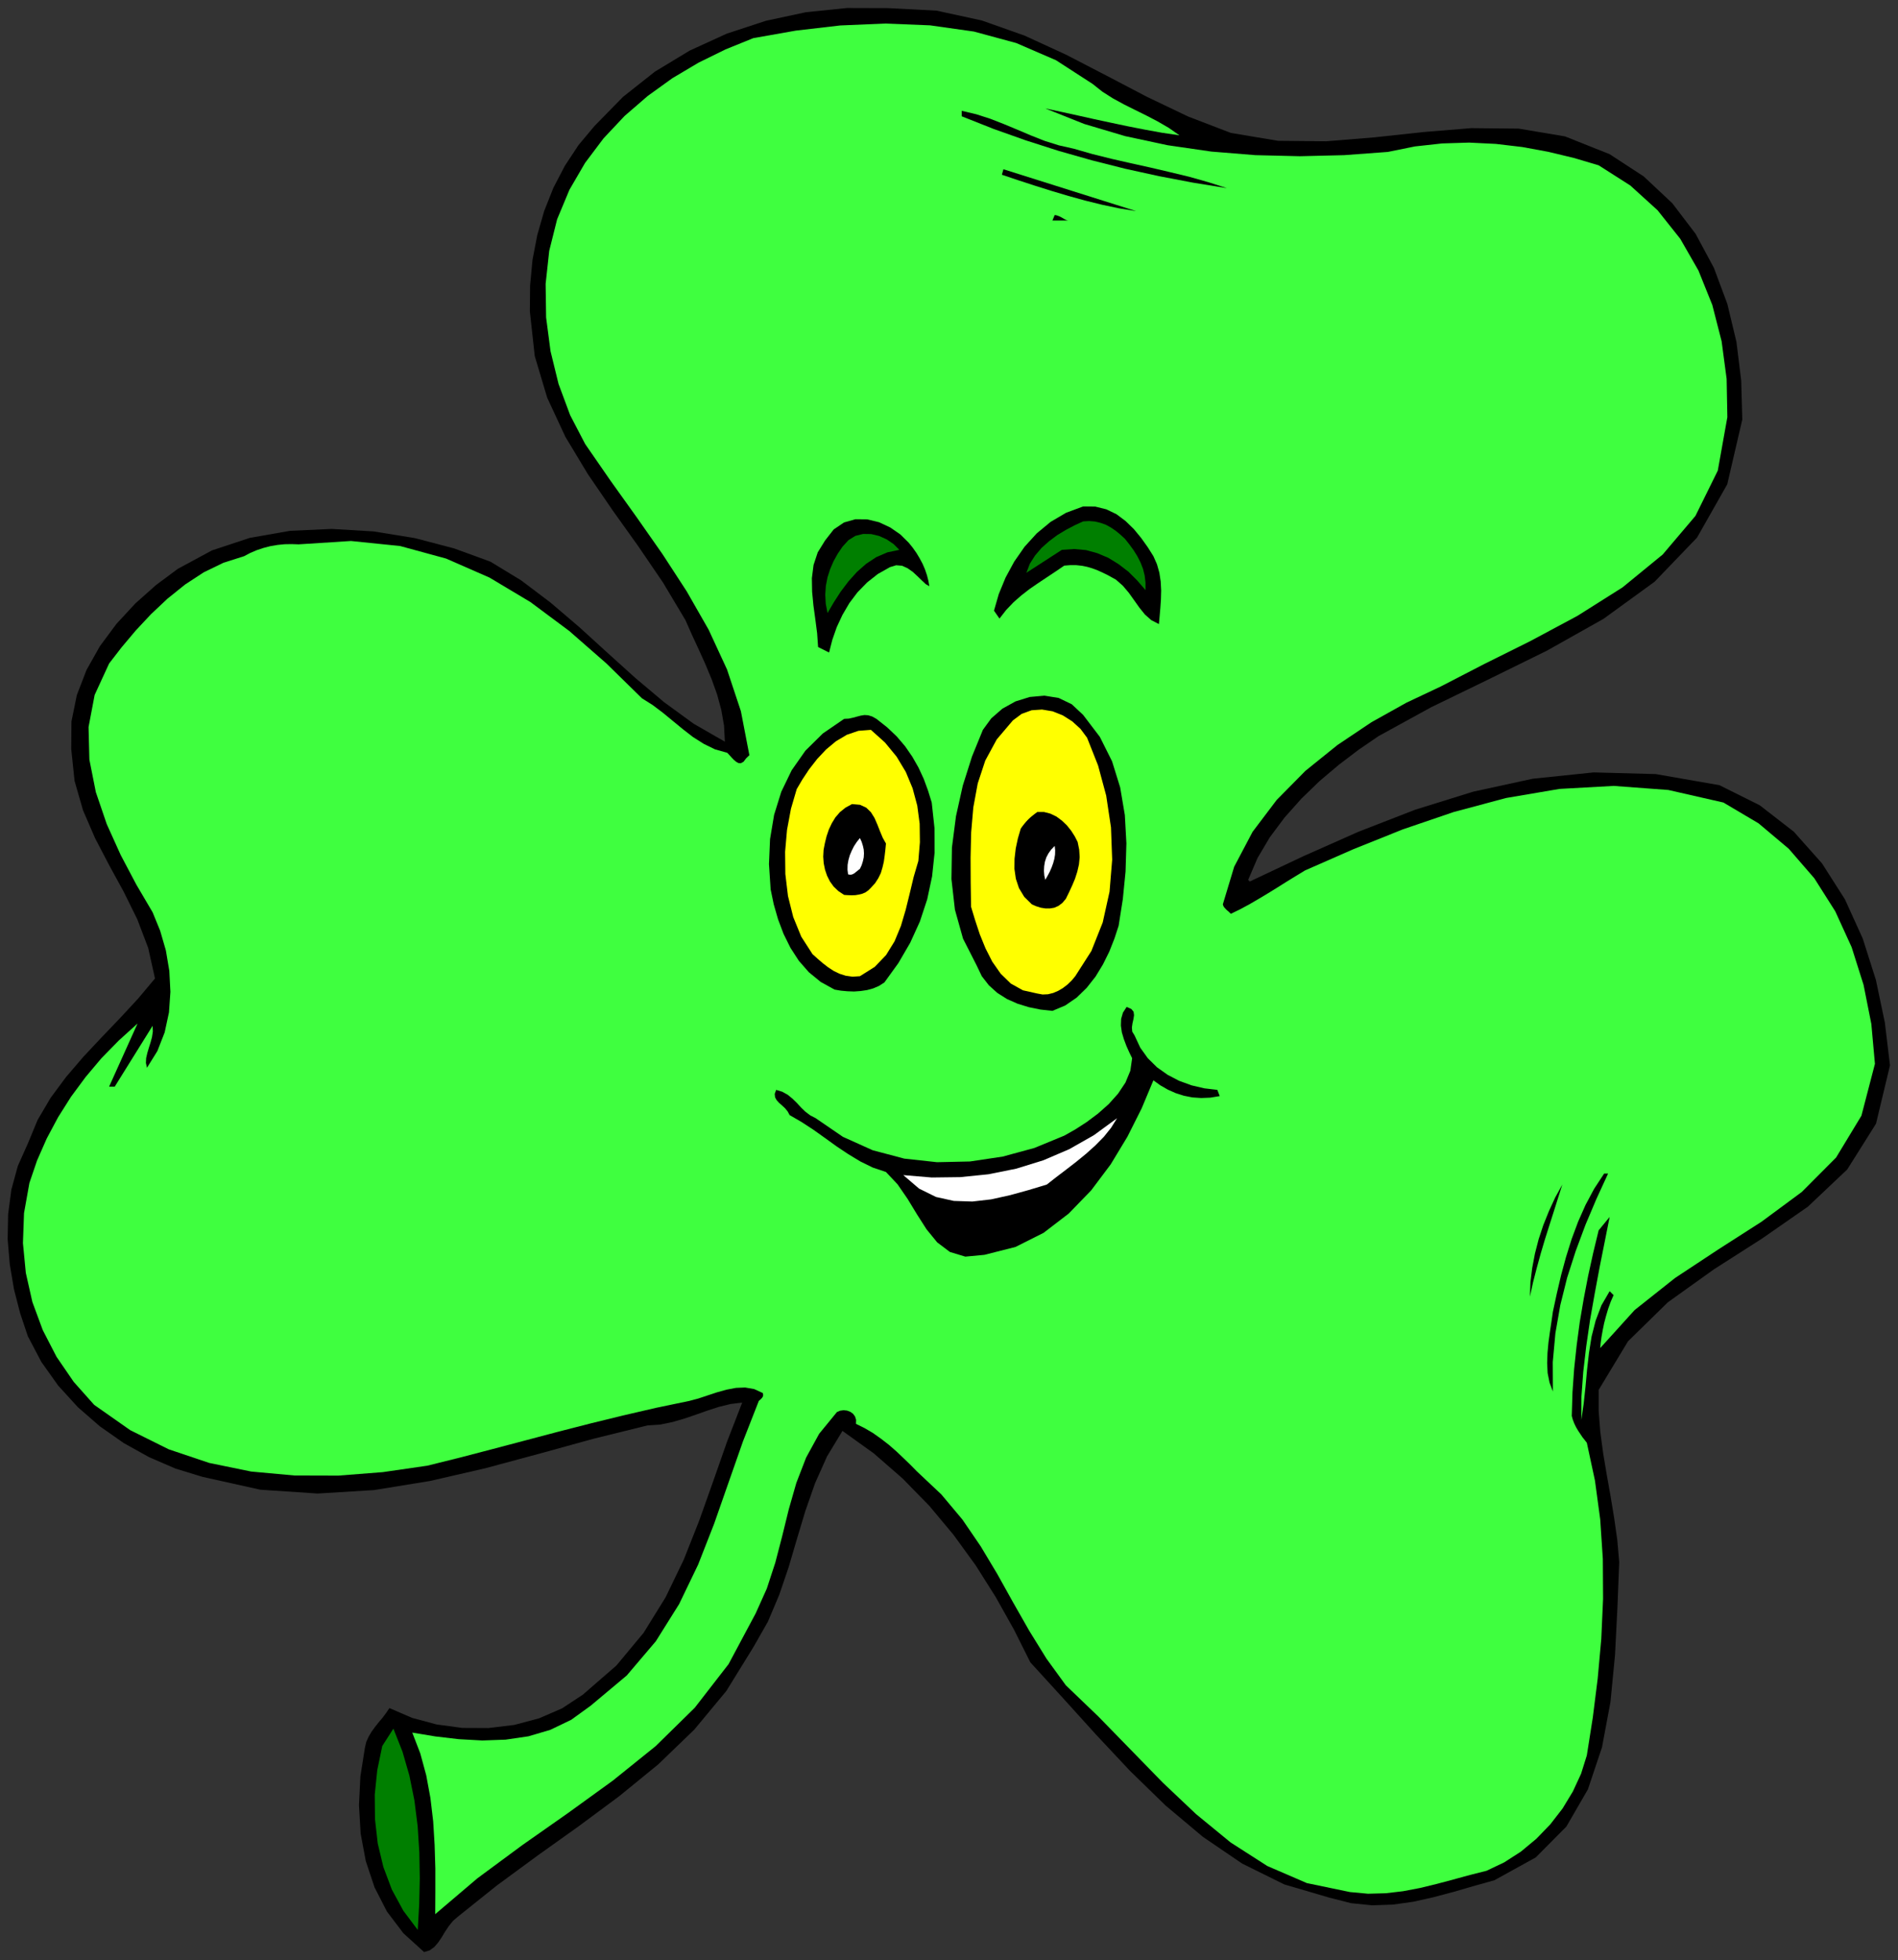 <?xml version="1.0" encoding="UTF-8" standalone="no"?>
<svg
   xmlns:dc="http://purl.org/dc/elements/1.1/"
   xmlns:cc="http://creativecommons.org/ns#"
   xmlns:rdf="http://www.w3.org/1999/02/22-rdf-syntax-ns#"
   xmlns:svg="http://www.w3.org/2000/svg"
   xmlns="http://www.w3.org/2000/svg"
   xmlns:sodipodi="http://sodipodi.sourceforge.net/DTD/sodipodi-0.dtd"
   xmlns:inkscape="http://www.inkscape.org/namespaces/inkscape"
   version="1.0"
   width="1333.839mm"
   height="1377.188mm"
   id="svg51"
   sodipodi:docname="GC000605.WMF">
  <rect width="100%" height="100%" fill="#333333" stroke="none"/>
  <sodipodi:namedview
     pagecolor="#ffffff"
     bordercolor="#666666"
     borderopacity="1"
     objecttolerance="10"
     gridtolerance="10"
     guidetolerance="10"
     inkscape:pageopacity="0"
     inkscape:pageshadow="2"
     inkscape:window-width="640"
     inkscape:window-height="480"
     id="namedview53" />
  <defs
     id="defs3">
    <pattern
       id="WMFhbasepattern"
       patternUnits="userSpaceOnUse"
       width="6"
       height="6"
       x="0"
       y="0" />
  </defs>
  <path
     style="fill:none;stroke:none;"
     d="  M 0,5204.48   L 5040.64,5204.48   L 5040.64,0   L 0,0   z "
     id="path5" />
  <path
     style="fill:#000000;fill-rule:evenodd;fill-opacity:1;stroke:none;"
     d="  M 3269.227,352.954   L 3394.6,373.902   L 3522.195,375.172   L 3651.06,364.698   L 3779.925,350.732   L 3907.837,340.258   L 4033.845,341.527   L 4156.679,362.158   L 4275.387,409.452   L 4275.387,409.452   L 4365.846,468.489   L 4441.705,539.587   L 4503.598,620.843   L 4552.16,710.986   L 4588.027,807.159   L 4612.149,907.777   L 4624.845,1010.933   L 4627.702,1114.09   L 4627.702,1114.09   L 4587.709,1286.123   L 4507.407,1427.685   L 4394.73,1544.807   L 4259.2,1643.203   L 4109.069,1727.632   L 3953.543,1804.127   L 3801.19,1878.082   L 3661.217,1954.894   L 3661.217,1954.894   L 3608.846,1990.76   L 3556.157,2030.753   L 3505.056,2073.92   L 3456.811,2120.579   L 3412.057,2170.729   L 3372.7,2223.418   L 3340.007,2278.646   L 3315.25,2336.414   L 3315.25,2336.414   L 3319.376,2340.858   L 3319.376,2340.858   L 3461.889,2273.568   L 3608.528,2208.5   L 3758.976,2150.097   L 3913.233,2102.169   L 4070.981,2067.89   L 4232.855,2051.067   L 4397.904,2055.511   L 4567.078,2085.03   L 4567.078,2085.03   L 4674.042,2138.354   L 4764.501,2208.5   L 4839.408,2292.612   L 4900.349,2388.151   L 4947.642,2492.259   L 4982.556,2602.081   L 5006.361,2715.395   L 5020.009,2829.025   L 5020.009,2829.025   L 4982.873,2983.919   L 4906.38,3105.485   L 4801.955,3204.198   L 4680.073,3288.944   L 4552.478,3370.517   L 4429.961,3458.121   L 4324.267,3561.595   L 4246.186,3690.778   L 4246.186,3690.778   L 4246.186,3746.959   L 4250.63,3803.14   L 4258.247,3859.637   L 4267.769,3916.453   L 4277.926,3973.586   L 4287.448,4031.353   L 4295.701,4089.438   L 4300.779,4147.841   L 4300.779,4147.841   L 4296.018,4269.407   L 4289.67,4394.464   L 4277.609,4519.204   L 4255.073,4639.818   L 4217.62,4751.544   L 4160.488,4850.257   L 4079.233,4932.147   L 3969.413,4992.771   L 3969.413,4992.771   L 3915.137,5008.007   L 3861.497,5023.56   L 3807.856,5037.843   L 3753.898,5049.904   L 3699.622,5057.522   L 3644.394,5059.426   L 3588.532,5053.713   L 3531.082,5039.112   L 3531.082,5039.112   L 3411.105,5003.88   L 3299.38,4948.652   L 3194.955,4877.553   L 3095.926,4794.394   L 3001.658,4702.664   L 2911.199,4606.173   L 2823.279,4509.047   L 2736.629,4414.143   L 2736.629,4414.143   L 2693.145,4327.174   L 2644.9,4241.158   L 2591.576,4156.728   L 2532.54,4075.472   L 2468.108,3998.343   L 2397.327,3925.975   L 2320.834,3859.32   L 2237.675,3799.648   L 2237.675,3799.648   L 2196.73,3867.255   L 2164.99,3938.354   L 2139.28,4011.674   L 2116.745,4086.582   L 2094.844,4161.172   L 2069.77,4234.81   L 2039.617,4306.225   L 2000.894,4374.15   L 2000.894,4374.15   L 1929.161,4490.32   L 1844.098,4592.842   L 1748.243,4685.206   L 1644.77,4769.636   L 1536.854,4849.622   L 1427.351,4927.703   L 1319.752,5006.737   L 1216.597,5089.262   L 1216.597,5089.262   L 1202.948,5101.006   L 1191.84,5114.972   L 1182,5129.573   L 1173.113,5144.491   L 1163.591,5158.456   L 1153.434,5170.2   L 1141.055,5179.088   L 1126.455,5183.531   L 1126.455,5183.531   L 1071.545,5133.699   L 1027.743,5075.931   L 994.734,5011.498   L 971.563,4941.987   L 957.915,4868.984   L 953.472,4793.441   L 957.28,4716.947   L 969.342,4640.452   L 969.342,4640.452   L 972.833,4625.534   L 979.181,4611.569   L 986.799,4598.555   L 996.003,4585.859   L 1005.843,4573.48   L 1016,4561.419   L 1025.522,4548.722   L 1034.409,4535.709   L 1034.409,4535.709   L 1094.715,4561.736   L 1159.782,4579.193   L 1228.023,4588.398   L 1297.216,4588.716   L 1365.775,4580.463   L 1431.477,4563.006   L 1493.053,4536.344   L 1547.963,4500.16   L 1547.963,4500.16   L 1637.153,4422.713   L 1709.52,4335.744   L 1767.922,4241.475   L 1816.167,4141.493   L 1857.111,4038.019   L 1894.565,3932.641   L 1931.383,3827.58   L 1971.376,3724.423   L 1971.376,3724.423   L 1940.27,3728.232   L 1909.482,3735.85   L 1879.012,3745.689   L 1848.542,3756.481   L 1817.754,3766.956   L 1786.014,3776.16   L 1753.639,3782.826   L 1719.994,3785.048   L 1719.994,3785.048   L 1577.164,3820.279   L 1433.381,3859.955   L 1288.329,3898.996   L 1142.008,3932.641   L 993.781,3956.763   L 843.651,3965.968   L 691.616,3955.811   L 537.359,3921.531   L 537.359,3921.531   L 465.944,3899.631   L 396.116,3869.477   L 328.827,3832.023   L 265.347,3787.587   L 206.945,3736.802   L 154.574,3679.352   L 109.821,3616.506   L 73.954,3548.264   L 73.954,3548.264   L 53.641,3487.64   L 37.136,3423.524   L 26.027,3357.821   L 20.314,3290.849   L 21.583,3224.511   L 30.153,3159.126   L 47.293,3096.28   L 73.954,3036.608   L 73.954,3036.608   L 99.981,2973.762   L 134.578,2915.042   L 175.523,2859.814   L 221.228,2806.49   L 269.791,2754.753   L 318.988,2703.333   L 366.915,2651.596   L 411.669,2598.272   L 411.669,2598.272   L 393.577,2517.017   L 364.693,2441.157   L 328.827,2368.472   L 290.104,2297.691   L 252.651,2225.957   L 220.593,2152.002   L 198.058,2073.603   L 189.171,1988.539   L 189.171,1988.539   L 189.806,1915.853   L 204.089,1845.707   L 229.798,1779.052   L 265.347,1715.888   L 309.148,1656.851   L 359.298,1602.575   L 414.208,1553.695   L 472.292,1510.528   L 472.292,1510.528   L 562.751,1461.647   L 663.367,1428.32   L 770.331,1409.593   L 881.104,1404.514   L 992.512,1411.18   L 1102.015,1428.955   L 1206.122,1456.251   L 1302.612,1491.483   L 1302.612,1491.483   L 1384.502,1541.316   L 1462.582,1600.353   L 1538.441,1665.103   L 1613.03,1733.028   L 1687.937,1800.635   L 1764.113,1864.751   L 1842.511,1921.884   L 1925.352,1969.494   L 1925.352,1969.494   L 1923.131,1926.962   L 1915.83,1885.065   L 1904.721,1844.12   L 1890.121,1803.492   L 1873.616,1763.816   L 1855.842,1724.458   L 1837.75,1685.417   L 1820.61,1646.694   L 1820.61,1646.694   L 1761.256,1547.347   L 1695.554,1450.855   L 1627.313,1355.317   L 1561.294,1258.826   L 1501.623,1159.796   L 1453.378,1056.004   L 1420.368,945.548   L 1407.355,826.838   L 1407.355,826.838   L 1407.989,758.279   L 1414.337,690.355   L 1427.033,624.334   L 1445.443,560.219   L 1469.882,498.642   L 1500.353,440.24   L 1536.537,385.329   L 1579.386,334.227   L 1579.386,334.227   L 1654.927,257.098   L 1739.673,190.125   L 1832.037,134.262   L 1930.748,89.191   L 2034.221,55.228   L 2140.867,32.375   L 2249.736,21.266   L 2359.557,21.583   L 2359.557,21.583   L 2487.469,28.249   L 2607.447,54.276   L 2721.393,94.587   L 2831.214,145.054   L 2939.13,200.917   L 3046.412,257.098   L 3155.915,309.469   L 3269.227,352.954   L 3269.227,352.954   L 3269.227,352.954   L 3269.227,352.954   L 3269.227,352.954  z "
     id="path7" />
  <path
     style="fill:#3fff3f;fill-rule:evenodd;fill-opacity:1;stroke:none;"
     d="  M 3132.745,359.302   L 3087.039,352.636   L 3041.651,344.384   L 2996.262,335.496   L 2951.191,325.974   L 2906.755,316.452   L 2862.637,306.613   L 2819.153,297.091   L 2776.304,287.886   L 2776.304,287.886   L 2879.776,329.148   L 2988.645,361.524   L 3101.322,385.646   L 3217.173,402.469   L 3334.611,411.991   L 3452.684,414.848   L 3570.123,411.991   L 3686.291,403.421   L 3686.291,403.421   L 3758.341,388.82   L 3830.709,380.885   L 3902.124,378.663   L 3973.222,382.155   L 4043.367,390.407   L 4112.243,403.104   L 4179.849,419.291   L 4246.186,438.97   L 4246.186,438.97   L 4330.297,492.612   L 4402.665,558.314   L 4462.971,634.174   L 4511.216,718.286   L 4548.034,809.699   L 4572.791,906.19   L 4586.122,1006.172   L 4588.027,1107.741   L 4588.027,1107.741   L 4562.635,1249.621   L 4503.281,1369.917   L 4416.313,1472.439   L 4309.666,1559.725   L 4190.006,1635.267   L 4064.95,1702.24   L 3941.164,1763.816   L 3826.9,1822.853   L 3826.9,1822.853   L 3735.488,1866.021   L 3642.807,1917.757   L 3552.348,1978.382   L 3467.285,2046.941   L 3391.109,2124.07   L 3326.994,2208.817   L 3278.114,2301.499   L 3247.961,2401.482   L 3247.961,2401.482   L 3249.231,2405.291   L 3251.135,2408.782   L 3253.992,2411.956   L 3256.848,2415.13   L 3260.022,2417.987   L 3263.514,2420.843   L 3266.37,2423.7   L 3269.227,2426.557   L 3269.227,2426.557   L 3293.984,2414.495   L 3318.741,2401.164   L 3343.181,2386.881   L 3367.621,2372.28   L 3391.744,2357.363   L 3416.501,2341.81   L 3441.258,2326.574   L 3466.333,2311.339   L 3466.333,2311.339   L 3593.61,2255.476   L 3725.649,2202.469   L 3861.497,2156.128   L 4000.518,2118.992   L 4142.396,2094.869   L 4286.179,2086.934   L 4431.231,2097.726   L 4577.552,2131.053   L 4577.552,2131.053   L 4670.868,2186.282   L 4751.171,2253.889   L 4819.094,2332.288   L 4874.64,2419.891   L 4918.123,2515.113   L 4949.863,2615.412   L 4970.494,2719.204   L 4980.016,2824.899   L 4980.016,2824.899   L 4944.15,2962.653   L 4876.861,3073.744   L 4785.767,3165.157   L 4678.803,3244.19   L 4563.904,3317.828   L 4449.005,3393.688   L 4341.724,3478.752   L 4250.312,3579.687   L 4250.312,3579.687   L 4251.582,3566.039   L 4253.804,3549.851   L 4256.978,3532.076   L 4260.787,3513.349   L 4265.865,3494.305   L 4271.578,3474.943   L 4278.244,3456.534   L 4285.861,3439.077   L 4285.861,3439.077   L 4275.387,3428.602   L 4275.387,3428.602   L 4253.486,3466.374   L 4238.251,3506.684   L 4227.459,3548.899   L 4220.477,3592.7   L 4215.398,3637.137   L 4211.272,3682.209   L 4206.511,3726.645   L 4200.163,3770.447   L 4200.163,3770.447   L 4200.48,3708.553   L 4205.241,3643.168   L 4213.176,3574.926   L 4223.333,3505.097   L 4235.712,3434.95   L 4248.725,3365.122   L 4262.374,3296.88   L 4275.387,3231.494   L 4275.387,3231.494   L 4246.186,3267.044   L 4246.186,3267.044   L 4231.586,3327.35   L 4218.255,3387.975   L 4206.511,3448.916   L 4196.037,3510.493   L 4187.784,3572.387   L 4181.119,3634.598   L 4176.675,3697.126   L 4174.771,3759.973   L 4174.771,3759.973   L 4177.628,3770.13   L 4181.436,3779.969   L 4186.197,3789.809   L 4191.593,3799.013   L 4197.306,3807.583   L 4203.02,3816.153   L 4209.05,3823.771   L 4214.764,3831.071   L 4214.764,3831.071   L 4236.347,3931.371   L 4250.312,4034.527   L 4257.295,4139.588   L 4257.93,4245.601   L 4253.169,4351.932   L 4243.647,4457.31   L 4230.633,4560.784   L 4214.764,4661.401   L 4214.764,4661.401   L 4199.528,4709.964   L 4177.628,4757.257   L 4150.331,4802.329   L 4117.639,4844.543   L 4080.503,4882.949   L 4039.558,4916.912   L 3995.122,4945.478   L 3948.464,4967.696   L 3948.464,4967.696   L 3904.346,4978.806   L 3860.227,4990.867   L 3816.108,5002.611   L 3771.672,5013.403   L 3726.601,5021.972   L 3680.578,5027.368   L 3633.603,5028.638   L 3585.675,5024.194   L 3585.675,5024.194   L 3471.094,5000.389   L 3366.034,4955   L 3268.592,4892.471   L 3176.863,4817.247   L 3088.626,4733.769   L 3002.928,4645.848   L 2917.547,4558.245   L 2830.897,4475.085   L 2830.897,4475.085   L 2779.478,4404.303   L 2733.772,4330.348   L 2690.923,4255.123   L 2649.026,4179.899   L 2604.907,4106.261   L 2556.345,4035.162   L 2500.165,3968.19   L 2434.78,3906.613   L 2434.78,3906.613   L 2418.276,3889.791   L 2400.184,3872.334   L 2381.14,3854.242   L 2361.144,3836.784   L 2339.878,3820.279   L 2318.294,3805.044   L 2296.076,3792.03   L 2273.541,3780.921   L 2273.541,3780.921   L 2273.858,3770.13   L 2271.002,3761.242   L 2265.606,3753.942   L 2258.306,3748.863   L 2249.736,3745.689   L 2240.531,3744.737   L 2231.327,3746.007   L 2223.074,3749.498   L 2223.074,3749.498   L 2175.782,3807.266   L 2141.185,3870.429   L 2115.158,3937.719   L 2095.162,4007.548   L 2077.705,4078.647   L 2059.296,4149.428   L 2036.76,4218.305   L 2007.242,4284.007   L 2007.242,4284.007   L 1935.192,4418.904   L 1845.368,4534.757   L 1741.578,4636.644   L 1627.631,4728.373   L 1508.288,4814.707   L 1387.041,4899.772   L 1268.016,4987.693   L 1155.973,5082.914   L 1155.973,5082.914   L 1156.291,5023.242   L 1156.291,4961.348   L 1154.386,4899.137   L 1150.577,4836.608   L 1143.277,4774.714   L 1132.168,4714.408   L 1116.298,4656.005   L 1095.032,4600.777   L 1095.032,4600.777   L 1156.291,4610.934   L 1218.501,4618.234   L 1281.029,4621.725   L 1342.922,4619.504   L 1403.546,4610.616   L 1461.63,4593.476   L 1517.175,4566.815   L 1568.911,4529.361   L 1568.911,4529.361   L 1664.766,4449.057   L 1741.895,4358.28   L 1803.788,4259.567   L 1854.255,4154.824   L 1896.786,4046.271   L 1935.192,3936.449   L 1973.597,3826.945   L 2015.494,3719.98   L 2015.494,3719.98   L 2017.716,3718.075   L 2020.255,3715.853   L 2022.477,3713.631   L 2024.381,3711.41   L 2025.968,3708.87   L 2026.921,3706.014   L 2026.921,3702.84   L 2025.968,3699.031   L 2025.968,3699.031   L 2003.116,3688.557   L 1979.311,3684.43   L 1954.871,3685.383   L 1929.796,3690.144   L 1904.721,3697.126   L 1879.647,3705.379   L 1854.889,3713.631   L 1831.084,3719.98   L 1831.084,3719.98   L 1742.53,3738.389   L 1654.927,3758.703   L 1567.959,3779.969   L 1481.309,3802.187   L 1394.976,3825.041   L 1308.326,3847.894   L 1221.993,3870.429   L 1135.025,3892.013   L 1135.025,3892.013   L 1016.634,3909.153   L 898.561,3918.357   L 781.758,3918.04   L 667.176,3907.566   L 555.769,3884.713   L 448.17,3848.528   L 345.967,3797.744   L 250.112,3730.454   L 250.112,3730.454   L 195.836,3669.512   L 150.131,3602.857   L 113.629,3532.076   L 86.016,3457.486   L 68.559,3380.039   L 60.941,3301.006   L 63.798,3221.337   L 78.081,3141.351   L 78.081,3141.351   L 98.394,3081.679   L 124.104,3023.277   L 154.257,2966.779   L 188.536,2912.503   L 227.259,2860.131   L 269.473,2809.981   L 315.814,2762.688   L 365.328,2717.934   L 365.328,2717.934   L 289.787,2885.523   L 304.705,2885.523   L 405.321,2723.965   L 405.321,2723.965   L 405.955,2738.883   L 403.734,2753.801   L 399.925,2768.084   L 395.481,2782.05   L 391.355,2796.015   L 388.181,2809.664   L 387.546,2822.677   L 390.403,2835.374   L 390.403,2835.374   L 418.017,2790.937   L 437.378,2741.422   L 448.805,2688.415   L 452.613,2633.822   L 449.757,2578.276   L 440.552,2523.682   L 425.317,2471.311   L 405.321,2422.43   L 405.321,2422.43   L 362.154,2349.11   L 320.575,2270.394   L 283.439,2188.186   L 254.555,2103.439   L 237.416,2017.105   L 235.194,1930.771   L 251.381,1845.389   L 289.787,1761.912   L 289.787,1761.912   L 323.114,1718.745   L 360.25,1674.626   L 400.877,1631.141   L 444.678,1589.879   L 491.654,1552.108   L 541.168,1519.732   L 593.539,1494.34   L 648.45,1476.883   L 648.45,1476.883   L 664.637,1468.313   L 681.777,1461.013   L 699.868,1454.982   L 718.278,1450.221   L 737.004,1447.047   L 756.048,1445.142   L 774.775,1444.825   L 793.184,1445.46   L 793.184,1445.46   L 932.206,1436.572   L 1062.657,1449.903   L 1184.857,1483.231   L 1300.073,1533.698   L 1408.942,1598.766   L 1512.097,1675.578   L 1610.491,1761.594   L 1705.076,1854.276   L 1705.076,1854.276   L 1733.325,1872.051   L 1760.304,1892.365   L 1786.966,1914.266   L 1813.627,1936.167   L 1840.607,1957.116   L 1869.172,1975.208   L 1899.008,1989.808   L 1931.7,1999.013   L 1931.7,1999.013   L 1937.096,2004.726   L 1942.81,2011.074   L 1948.84,2017.422   L 1955.188,2022.818   L 1961.536,2026.31   L 1967.884,2026.627   L 1974.867,2022.818   L 1981.85,2013.613   L 1981.85,2013.613   L 1990.42,2005.361   L 1990.42,2005.361   L 1967.884,1888.556   L 1931.066,1777.782   L 1882.186,1672.086   L 1824.102,1570.517   L 1759.669,1471.487   L 1691.428,1374.044   L 1621.917,1276.918   L 1554.311,1179.157   L 1554.311,1179.157   L 1514.319,1102.345   L 1483.531,1019.503   L 1462.265,932.534   L 1450.521,843.026   L 1449.251,753.835   L 1458.774,666.232   L 1479.722,582.437   L 1512.414,504.038   L 1512.414,504.038   L 1553.994,432.622   L 1603.191,367.237   L 1659.053,307.882   L 1720.312,254.876   L 1786.014,207.582   L 1855.524,166.32   L 1927.257,131.088   L 2000.894,101.252   L 2000.894,101.252   L 2114.206,81.256   L 2231.644,67.607   L 2350.987,62.529   L 2470.329,67.29   L 2586.815,83.795   L 2699.175,114.266   L 2804.87,159.972   L 2901.994,222.818   L 2901.994,222.818   L 2928.021,243.449   L 2955.952,261.224   L 2985.153,277.094   L 3014.989,292.012   L 3045.142,306.93   L 3074.978,322.483   L 3104.496,339.623   L 3132.745,359.302   L 3132.745,359.302   L 3132.745,359.302   L 3132.745,359.302   L 3132.745,359.302  z "
     id="path9" />
  <path
     style="fill:#000000;fill-rule:evenodd;fill-opacity:1;stroke:none;"
     d="  M 2851.845,394.851   L 2901.677,409.134   L 2952.778,421.83   L 3004.197,433.574   L 3055.934,445.001   L 3107.352,457.062   L 3158.771,469.441   L 3209.238,483.724   L 3258.753,499.595   L 3258.753,499.595   L 3168.611,484.994   L 3078.787,467.854   L 2988.962,448.175   L 2899.773,425.639   L 2811.535,400.564   L 2724.25,372.633   L 2638.552,342.162   L 2554.441,308.834   L 2554.441,308.834   L 2554.441,294.234   L 2554.441,294.234   L 2593.164,303.439   L 2630.617,315.5   L 2667.118,329.783   L 2702.984,344.701   L 2738.85,359.937   L 2775.034,374.22   L 2812.487,385.964   L 2851.845,394.851   L 2851.845,394.851   L 2851.845,394.851   L 2851.845,394.851   L 2851.845,394.851  z "
     id="path11" />
  <path
     style="fill:#000000;fill-rule:evenodd;fill-opacity:1;stroke:none;"
     d="  M 3017.528,560.536   L 2972.457,553.236   L 2927.386,543.714   L 2882.316,532.605   L 2837.562,520.226   L 2792.809,506.895   L 2748.372,492.929   L 2704.571,478.646   L 2661.087,464.045   L 2661.087,464.045   L 2665.213,449.445   L 3017.528,560.536   L 3017.528,560.536   L 3017.528,560.536   L 3017.528,560.536  z "
     id="path13" />
  <path
     style="fill:#000000;fill-rule:evenodd;fill-opacity:1;stroke:none;"
     d="  M 2837.245,585.611   L 2795.348,585.611   L 2801.378,571.011   L 2801.378,571.011   L 2805.822,571.645   L 2810.583,573.232   L 2815.344,575.137   L 2820.105,577.676   L 2824.548,580.215   L 2828.992,582.754   L 2833.118,584.659   L 2837.245,585.611   L 2837.245,585.611   L 2837.245,585.611   L 2837.245,585.611   L 2837.245,585.611  z "
     id="path15" />
  <path
     style="fill:#000000;fill-rule:evenodd;fill-opacity:1;stroke:none;"
     d="  M 3063.551,1476.883   L 3073.073,1498.466   L 3079.421,1521.002   L 3082.913,1544.172   L 3084.182,1567.978   L 3083.548,1591.783   L 3081.961,1614.636   L 3080.056,1636.854   L 3078.152,1657.168   L 3078.152,1657.168   L 3057.838,1646.694   L 3041.016,1631.776   L 3026.415,1613.684   L 3012.45,1594.005   L 2998.167,1574.008   L 2982.297,1555.282   L 2963.887,1539.094   L 2941.987,1527.033   L 2941.987,1527.033   L 2928.339,1520.367   L 2915.008,1514.336   L 2901.36,1509.258   L 2887.394,1505.132   L 2872.793,1502.275   L 2858.193,1500.688   L 2842.64,1500.688   L 2826.77,1501.958   L 2826.77,1501.958   L 2802.965,1518.145   L 2779.478,1533.698   L 2756.625,1548.934   L 2734.089,1564.486   L 2712.506,1581.309   L 2691.875,1599.401   L 2672.514,1619.715   L 2654.739,1642.568   L 2654.739,1642.568   L 2640.139,1621.619   L 2640.139,1621.619   L 2652.835,1577.5   L 2670.927,1533.698   L 2693.78,1491.483   L 2721.393,1451.808   L 2753.768,1416.258   L 2790.587,1385.788   L 2831.531,1361.665   L 2876.92,1344.842   L 2876.92,1344.842   L 2908.977,1345.16   L 2938.495,1352.46   L 2965.474,1365.474   L 2989.597,1383.566   L 3011.497,1404.832   L 3030.859,1428.32   L 3048.316,1452.76   L 3063.551,1476.883   L 3063.551,1476.883   L 3063.551,1476.883   L 3063.551,1476.883   L 3063.551,1476.883  z "
     id="path17" />
  <path
     style="fill:#000000;fill-rule:evenodd;fill-opacity:1;stroke:none;"
     d="  M 2413.832,1441.333   L 2424.306,1454.347   L 2434.146,1468.313   L 2442.715,1482.596   L 2450.651,1497.514   L 2456.999,1512.432   L 2462.077,1527.35   L 2465.886,1542.268   L 2468.425,1556.551   L 2468.425,1556.551   L 2458.903,1551.155   L 2448.746,1541.633   L 2437.002,1530.207   L 2424.624,1518.78   L 2410.658,1508.94   L 2396.058,1502.275   L 2380.188,1501.005   L 2363.683,1506.084   L 2363.683,1506.084   L 2331.625,1524.176   L 2303.059,1546.712   L 2277.667,1572.739   L 2256.084,1601.305   L 2237.675,1632.728   L 2222.439,1665.421   L 2210.696,1699.066   L 2202.126,1732.711   L 2202.126,1732.711   L 2172.925,1718.11   L 2172.925,1718.11   L 2170.386,1681.609   L 2165.625,1644.79   L 2160.546,1607.653   L 2157.055,1571.152   L 2156.42,1535.285   L 2160.864,1500.371   L 2171.973,1466.726   L 2191.652,1434.985   L 2191.652,1434.985   L 2214.505,1405.784   L 2241.801,1387.375   L 2271.954,1378.805   L 2303.377,1379.122   L 2334.799,1386.74   L 2364.635,1400.706   L 2391.297,1419.115   L 2413.832,1441.333   L 2413.832,1441.333   L 2413.832,1441.333   L 2413.832,1441.333   L 2413.832,1441.333  z "
     id="path19" />
  <path
     style="fill:#007f00;fill-rule:evenodd;fill-opacity:1;stroke:none;"
     d="  M 2988.01,1430.859   L 3000.071,1446.094   L 3011.18,1461.33   L 3021.02,1477.2   L 3029.272,1493.388   L 3035.937,1510.528   L 3040.381,1528.302   L 3042.603,1547.347   L 3042.603,1567.025   L 3042.603,1567.025   L 3020.702,1541.633   L 2997.215,1518.145   L 2971.188,1498.149   L 2943.891,1481.326   L 2914.69,1468.948   L 2884.537,1460.695   L 2852.797,1457.838   L 2820.422,1460.06   L 2820.422,1460.06   L 2726.154,1521.002   L 2726.154,1521.002   L 2735.359,1496.879   L 2749.325,1474.978   L 2766.464,1454.982   L 2786.461,1437.207   L 2808.044,1421.02   L 2831.214,1407.054   L 2854.067,1394.992   L 2876.92,1384.518   L 2876.92,1384.518   L 2892.79,1383.566   L 2908.342,1384.835   L 2922.943,1388.327   L 2937.226,1393.405   L 2950.557,1400.706   L 2963.57,1409.593   L 2975.949,1419.75   L 2988.01,1430.859   L 2988.01,1430.859   L 2988.01,1430.859   L 2988.01,1430.859   L 2988.01,1430.859  z "
     id="path21" />
  <path
     style="fill:#007f00;fill-rule:evenodd;fill-opacity:1;stroke:none;"
     d="  M 2388.757,1460.06   L 2357.017,1466.726   L 2327.499,1479.422   L 2300.52,1497.197   L 2276.08,1518.78   L 2253.545,1543.855   L 2232.914,1571.152   L 2214.505,1599.718   L 2198,1627.967   L 2198,1627.967   L 2193.239,1603.21   L 2191.969,1579.087   L 2193.556,1555.599   L 2198,1532.746   L 2204.982,1511.162   L 2213.87,1490.531   L 2224.979,1470.535   L 2237.675,1451.808   L 2237.675,1451.808   L 2253.545,1434.351   L 2271.954,1422.924   L 2292.585,1417.845   L 2313.851,1418.163   L 2335.117,1423.241   L 2355.43,1432.446   L 2373.522,1444.825   L 2388.757,1460.06   L 2388.757,1460.06   L 2388.757,1460.06   L 2388.757,1460.06   L 2388.757,1460.06  z "
     id="path23" />
  <path
     style="fill:#000000;fill-rule:evenodd;fill-opacity:1;stroke:none;"
     d="  M 2876.92,1898.396   L 2921.356,1956.798   L 2953.731,2021.549   L 2975.314,2091.06   L 2987.693,2164.381   L 2991.819,2239.288   L 2989.597,2314.195   L 2982.297,2387.833   L 2971.188,2458.297   L 2971.188,2458.297   L 2960.079,2492.259   L 2946.43,2526.856   L 2929.608,2560.819   L 2909.929,2593.194   L 2886.442,2623.03   L 2859.78,2649.057   L 2829.309,2670.006   L 2795.348,2684.289   L 2795.348,2684.289   L 2763.608,2680.798   L 2732.502,2674.45   L 2702.667,2665.245   L 2674.735,2652.866   L 2649.026,2636.678   L 2626.49,2616.365   L 2607.764,2592.242   L 2593.798,2563.041   L 2593.798,2563.041   L 2557.932,2492.577   L 2536.349,2415.448   L 2527.144,2334.192   L 2528.414,2250.715   L 2539.205,2167.237   L 2557.297,2085.982   L 2581.737,2008.852   L 2610.62,1938.071   L 2610.62,1938.071   L 2632.838,1907.601   L 2662.357,1881.891   L 2697.271,1862.529   L 2735.042,1850.785   L 2774.082,1847.294   L 2811.852,1853.324   L 2846.767,1870.147   L 2876.92,1898.396   L 2876.92,1898.396   L 2876.92,1898.396   L 2876.92,1898.396   L 2876.92,1898.396  z "
     id="path25" />
  <path
     style="fill:#ffff00;fill-rule:evenodd;fill-opacity:1;stroke:none;"
     d="  M 2887.394,1959.02   L 2916.595,2032.658   L 2938.178,2112.644   L 2950.874,2197.073   L 2954.048,2282.773   L 2947.065,2367.837   L 2928.973,2449.41   L 2898.82,2525.269   L 2855.971,2592.242   L 2855.971,2592.242   L 2846.449,2603.668   L 2835.658,2614.143   L 2823.596,2623.347   L 2810.9,2630.965   L 2797.57,2636.678   L 2783.604,2640.17   L 2769.321,2640.805   L 2755.355,2638.265   L 2755.355,2638.265   L 2716.95,2629.695   L 2684.575,2611.603   L 2657.913,2585.576   L 2635.695,2553.836   L 2617.603,2518.287   L 2602.368,2480.833   L 2589.989,2443.379   L 2579.198,2407.83   L 2579.198,2407.83   L 2578.246,2343.079   L 2577.928,2276.742   L 2579.515,2210.087   L 2585.228,2144.067   L 2596.972,2080.269   L 2616.968,2019.644   L 2647.439,1963.464   L 2690.288,1912.996   L 2690.288,1912.996   L 2713.776,1895.539   L 2740.12,1886.017   L 2767.734,1884.112   L 2795.983,1888.874   L 2822.961,1899.665   L 2848.036,1915.536   L 2869.937,1935.532   L 2887.394,1959.02   L 2887.394,1959.02   L 2887.394,1959.02   L 2887.394,1959.02   L 2887.394,1959.02  z "
     id="path27" />
  <path
     style="fill:#000000;fill-rule:evenodd;fill-opacity:1;stroke:none;"
     d="  M 2474.773,2131.053   L 2482.073,2198.66   L 2482.391,2264.046   L 2475.725,2327.209   L 2462.712,2388.151   L 2443.35,2446.87   L 2417.641,2503.369   L 2386.218,2557.327   L 2349.082,2608.747   L 2349.082,2608.747   L 2334.799,2617.952   L 2319.247,2624.617   L 2303.059,2629.061   L 2285.92,2631.6   L 2268.463,2632.869   L 2250.688,2632.235   L 2233.548,2630.648   L 2216.726,2627.791   L 2216.726,2627.791   L 2179.908,2607.477   L 2148.485,2581.767   L 2121.823,2551.297   L 2099.605,2517.017   L 2081.196,2479.881   L 2066.596,2441.157   L 2055.169,2401.482   L 2046.917,2361.806   L 2046.917,2361.806   L 2042.473,2294.516   L 2045.33,2228.179   L 2056.122,2163.746   L 2075.166,2102.487   L 2102.779,2045.354   L 2139.28,1993.3   L 2185.621,1947.593   L 2242.118,1908.87   L 2242.118,1908.87   L 2254.497,1908.235   L 2265.923,1905.696   L 2276.398,1902.839   L 2286.237,1900.3   L 2296.076,1898.713   L 2305.916,1899.348   L 2316.39,1902.522   L 2327.816,1908.87   L 2327.816,1908.87   L 2356.383,1931.406   L 2381.775,1955.528   L 2403.993,1981.556   L 2423.037,2009.17   L 2439.541,2038.054   L 2453.507,2068.207   L 2464.934,2099.313   L 2474.773,2131.053   L 2474.773,2131.053   L 2474.773,2131.053   L 2474.773,2131.053   L 2474.773,2131.053  z "
     id="path29" />
  <path
     style="fill:#ffff00;fill-rule:evenodd;fill-opacity:1;stroke:none;"
     d="  M 2313.216,1938.071   L 2350.669,1971.716   L 2381.457,2009.17   L 2405.897,2049.798   L 2423.989,2093.282   L 2436.367,2139.306   L 2442.715,2187.234   L 2443.35,2236.431   L 2439.224,2286.264   L 2439.224,2286.264   L 2426.845,2328.479   L 2416.371,2372.28   L 2405.58,2416.082   L 2392.884,2458.932   L 2376.061,2499.56   L 2353.526,2536.061   L 2323.373,2567.484   L 2284.015,2592.242   L 2284.015,2592.242   L 2264.336,2593.511   L 2246.244,2590.972   L 2229.422,2585.576   L 2213.87,2577.959   L 2198.952,2568.119   L 2184.986,2557.327   L 2171.338,2545.583   L 2158.007,2533.522   L 2158.007,2533.522   L 2128.171,2487.181   L 2106.906,2435.127   L 2092.94,2379.263   L 2085.957,2320.861   L 2085.322,2261.824   L 2090.401,2203.739   L 2100.875,2147.558   L 2116.11,2095.504   L 2116.11,2095.504   L 2131.028,2070.111   L 2149.12,2042.815   L 2170.386,2015.518   L 2194.191,1990.126   L 2220.535,1968.225   L 2249.419,1951.085   L 2280.206,1940.611   L 2313.216,1938.071   L 2313.216,1938.071   L 2313.216,1938.071   L 2313.216,1938.071   L 2313.216,1938.071  z "
     id="path31" />
  <path
     style="fill:#000000;fill-rule:evenodd;fill-opacity:1;stroke:none;"
     d="  M 2353.209,2239.923   L 2351.622,2256.428   L 2349.717,2272.615   L 2347.495,2288.486   L 2344.004,2303.404   L 2339.56,2318.322   L 2332.895,2331.97   L 2324.325,2345.301   L 2313.216,2357.363   L 2313.216,2357.363   L 2306.233,2364.345   L 2298.616,2369.741   L 2290.363,2373.233   L 2281.476,2375.455   L 2271.954,2377.042   L 2262.115,2377.359   L 2251.958,2377.042   L 2242.118,2376.407   L 2242.118,2376.407   L 2226.883,2366.25   L 2214.187,2354.189   L 2204.348,2340.54   L 2196.73,2325.305   L 2191.334,2309.434   L 2187.843,2292.295   L 2186.573,2274.837   L 2187.525,2256.745   L 2187.525,2256.745   L 2191.017,2238.653   L 2195.46,2220.561   L 2201.491,2202.787   L 2209.426,2185.964   L 2218.948,2170.411   L 2231.009,2156.445   L 2245.61,2144.702   L 2263.067,2135.179   L 2263.067,2135.179   L 2284.333,2137.084   L 2300.837,2144.702   L 2313.216,2156.763   L 2322.738,2171.998   L 2330.356,2189.456   L 2337.338,2207.23   L 2344.639,2224.688   L 2353.209,2239.923   L 2353.209,2239.923   L 2353.209,2239.923   L 2353.209,2239.923   L 2353.209,2239.923  z "
     id="path33" />
  <path
     style="fill:#000000;fill-rule:evenodd;fill-opacity:1;stroke:none;"
     d="  M 2862.319,2235.797   L 2866.445,2256.11   L 2867.715,2276.107   L 2865.811,2295.469   L 2861.367,2314.83   L 2855.336,2333.557   L 2847.719,2351.649   L 2839.466,2369.424   L 2830.897,2386.881   L 2830.897,2386.881   L 2821.374,2397.99   L 2811.218,2405.608   L 2800.426,2410.369   L 2788.682,2412.273   L 2776.938,2412.273   L 2764.56,2410.369   L 2752.499,2406.56   L 2740.755,2401.482   L 2740.755,2401.482   L 2720.441,2381.485   L 2706.476,2358.315   L 2698.223,2333.557   L 2694.414,2307.213   L 2694.732,2280.233   L 2697.906,2252.936   L 2703.619,2226.274   L 2711.236,2200.247   L 2711.236,2200.247   L 2715.997,2193.582   L 2720.758,2187.551   L 2725.837,2181.521   L 2730.915,2176.125   L 2736.311,2171.046   L 2742.342,2165.968   L 2748.372,2161.207   L 2755.355,2156.128   L 2755.355,2156.128   L 2772.812,2156.128   L 2789.952,2160.572   L 2805.822,2168.189   L 2820.422,2178.981   L 2833.753,2191.677   L 2845.18,2205.961   L 2854.702,2220.879   L 2862.319,2235.797   L 2862.319,2235.797   L 2862.319,2235.797   L 2862.319,2235.797   L 2862.319,2235.797  z "
     id="path35" />
  <path
     style="fill:#ffffff;fill-rule:evenodd;fill-opacity:1;stroke:none;"
     d="  M 2284.015,2307.213   L 2280.206,2310.069   L 2276.715,2312.926   L 2273.224,2315.782   L 2269.732,2318.639   L 2265.923,2320.861   L 2262.115,2322.448   L 2257.671,2322.765   L 2252.593,2321.813   L 2252.593,2321.813   L 2251.006,2309.434   L 2251.323,2296.421   L 2253.545,2283.725   L 2257.036,2271.346   L 2262.115,2259.285   L 2268.145,2247.223   L 2275.445,2236.114   L 2284.015,2225.322   L 2284.015,2225.322   L 2288.776,2235.797   L 2291.95,2245.954   L 2294.172,2256.11   L 2294.807,2266.267   L 2294.172,2276.742   L 2291.95,2286.899   L 2288.776,2297.056   L 2284.015,2307.213   L 2284.015,2307.213   L 2284.015,2307.213   L 2284.015,2307.213   L 2284.015,2307.213  z "
     id="path37" />
  <path
     style="fill:#ffffff;fill-rule:evenodd;fill-opacity:1;stroke:none;"
     d="  M 2776.304,2336.414   L 2773.764,2324.67   L 2772.812,2312.608   L 2773.447,2300.23   L 2775.351,2288.486   L 2779.16,2276.742   L 2784.874,2265.95   L 2792.174,2255.793   L 2801.378,2246.271   L 2801.378,2246.271   L 2802.648,2257.698   L 2802.331,2269.124   L 2800.426,2280.868   L 2797.252,2292.295   L 2793.126,2303.721   L 2788.048,2315.148   L 2782.334,2325.939   L 2776.304,2336.414   L 2776.304,2336.414   L 2776.304,2336.414   L 2776.304,2336.414   L 2776.304,2336.414  z "
     id="path39" />
  <path
     style="fill:#000000;fill-rule:evenodd;fill-opacity:1;stroke:none;"
     d="  M 3013.402,2749.357   L 3028.637,2782.05   L 3048.633,2809.981   L 3073.073,2834.104   L 3101.322,2854.1   L 3131.792,2869.971   L 3164.802,2882.032   L 3198.764,2889.967   L 3233.361,2894.093   L 3233.361,2894.093   L 3239.709,2910.598   L 3239.709,2910.598   L 3214.634,2914.725   L 3190.512,2915.677   L 3167.024,2914.09   L 3144.488,2909.646   L 3122.588,2902.663   L 3101.957,2893.459   L 3081.961,2882.032   L 3063.551,2868.701   L 3063.551,2868.701   L 3032.446,2942.974   L 2994.675,3018.198   L 2949.922,3092.154   L 2898.186,3161.03   L 2838.514,3222.607   L 2771.86,3273.709   L 2697.271,3311.163   L 2614.747,3332.111   L 2614.747,3332.111   L 2563.963,3336.872   L 2523.018,3324.494   L 2489.373,3299.101   L 2461.125,3264.504   L 2435.733,3224.829   L 2410.658,3183.566   L 2383.996,3144.843   L 2353.209,3112.15   L 2353.209,3112.15   L 2318.294,3100.406   L 2285.285,3084.219   L 2253.227,3064.857   L 2221.805,3043.908   L 2191.017,3021.69   L 2160.229,2999.789   L 2129.124,2979.475   L 2097.384,2961.066   L 2097.384,2961.066   L 2091.988,2951.226   L 2085.005,2942.656   L 2077.07,2935.356   L 2069.135,2928.373   L 2062.787,2921.39   L 2058.661,2913.772   L 2057.709,2904.885   L 2061.517,2894.093   L 2061.517,2894.093   L 2078.022,2899.172   L 2092.305,2907.107   L 2104.684,2917.264   L 2116.428,2928.69   L 2127.537,2940.752   L 2138.963,2951.861   L 2151.977,2961.7   L 2166.577,2969.318   L 2166.577,2969.318   L 2238.944,3018.833   L 2317.977,3054.383   L 2401.771,3076.601   L 2488.739,3086.123   L 2576.341,3084.219   L 2663.309,3071.205   L 2747.42,3048.352   L 2826.77,3015.659   L 2826.77,3015.659   L 2855.971,2999.154   L 2886.442,2979.475   L 2916.595,2956.939   L 2944.843,2931.865   L 2969.601,2904.25   L 2989.28,2874.732   L 3002.293,2843.309   L 3007.054,2809.981   L 3007.054,2809.981   L 2999.436,2794.428   L 2991.819,2777.289   L 2985.153,2759.514   L 2979.758,2741.422   L 2977.218,2723.33   L 2977.853,2705.555   L 2982.614,2689.05   L 2992.454,2673.815   L 2992.454,2673.815   L 3004.832,2679.211   L 3010.863,2686.511   L 3012.132,2695.716   L 3010.545,2706.19   L 3008.006,2717.299   L 3006.419,2728.408   L 3007.371,2739.517   L 3013.402,2749.357   L 3013.402,2749.357   L 3013.402,2749.357   L 3013.402,2749.357   L 3013.402,2749.357  z "
     id="path41" />
  <path
     style="fill:#ffffff;fill-rule:evenodd;fill-opacity:1;stroke:none;"
     d="  M 2780.43,3145.478   L 2732.185,3160.078   L 2682.67,3173.727   L 2632.521,3184.836   L 2582.689,3190.549   L 2533.492,3188.962   L 2486.199,3178.488   L 2441.128,3156.269   L 2399.232,3120.403   L 2399.232,3120.403   L 2474.773,3126.751   L 2550.314,3125.799   L 2625.538,3118.181   L 2699.493,3103.263   L 2771.225,3081.044   L 2840.101,3051.526   L 2905.486,3014.39   L 2967.061,2969.318   L 2967.061,2969.318   L 2951.191,2994.711   L 2931.83,3018.833   L 2909.294,3041.686   L 2884.537,3063.905   L 2858.51,3085.171   L 2831.849,3105.802   L 2805.505,3125.799   L 2780.43,3145.478   L 2780.43,3145.478   L 2780.43,3145.478   L 2780.43,3145.478   L 2780.43,3145.478  z "
     id="path43" />
  <path
     style="fill:#000000;fill-rule:evenodd;fill-opacity:1;stroke:none;"
     d="  M 4271.261,3116.276   L 4240.155,3183.884   L 4211.272,3252.126   L 4185.245,3321.954   L 4162.392,3393.053   L 4144.301,3465.739   L 4131.287,3540.329   L 4124.304,3616.823   L 4124.622,3694.905   L 4124.622,3694.905   L 4115.734,3671.417   L 4110.656,3646.024   L 4109.386,3619.68   L 4110.339,3592.383   L 4112.878,3564.769   L 4116.687,3537.155   L 4120.813,3509.858   L 4124.622,3483.196   L 4124.622,3483.196   L 4135.096,3434.633   L 4146.522,3385.753   L 4159.536,3337.825   L 4174.454,3290.214   L 4191.593,3244.19   L 4211.272,3199.754   L 4234.125,3156.904   L 4260.787,3116.276   L 4260.787,3116.276   L 4271.261,3116.276   L 4271.261,3116.276   L 4271.261,3116.276   L 4271.261,3116.276  z "
     id="path45" />
  <path
     style="fill:#000000;fill-rule:evenodd;fill-opacity:1;stroke:none;"
     d="  M 4063.681,3443.203   L 4064.95,3405.432   L 4069.711,3367.026   L 4077.012,3328.62   L 4086.851,3290.531   L 4099.23,3253.078   L 4114.148,3215.941   L 4130.652,3180.075   L 4149.696,3145.478   L 4149.696,3145.478   L 4138.27,3181.344   L 4126.843,3217.528   L 4115.1,3254.347   L 4103.356,3291.484   L 4092.247,3328.937   L 4081.773,3367.026   L 4071.933,3405.114   L 4063.681,3443.203   L 4063.681,3443.203   L 4063.681,3443.203   L 4063.681,3443.203   L 4063.681,3443.203  z "
     id="path47" />
  <path
     style="fill:#007f00;fill-rule:evenodd;fill-opacity:1;stroke:none;"
     d="  M 1109.633,5124.811   L 1071.227,5073.709   L 1040.757,5017.529   L 1018.221,4957.539   L 1003.303,4895.011   L 996.003,4830.578   L 995.368,4765.51   L 1002.034,4700.442   L 1015.365,4636.326   L 1015.365,4636.326   L 1044.883,4590.302   L 1044.883,4590.302   L 1069.005,4651.244   L 1087.415,4715.042   L 1100.745,4781.062   L 1109.315,4848.987   L 1113.759,4918.181   L 1115.028,4987.375   L 1113.441,5056.569   L 1109.633,5124.811   L 1109.633,5124.811   L 1109.633,5124.811   L 1109.633,5124.811   L 1109.633,5124.811  z "
     id="path49" />
</svg>
